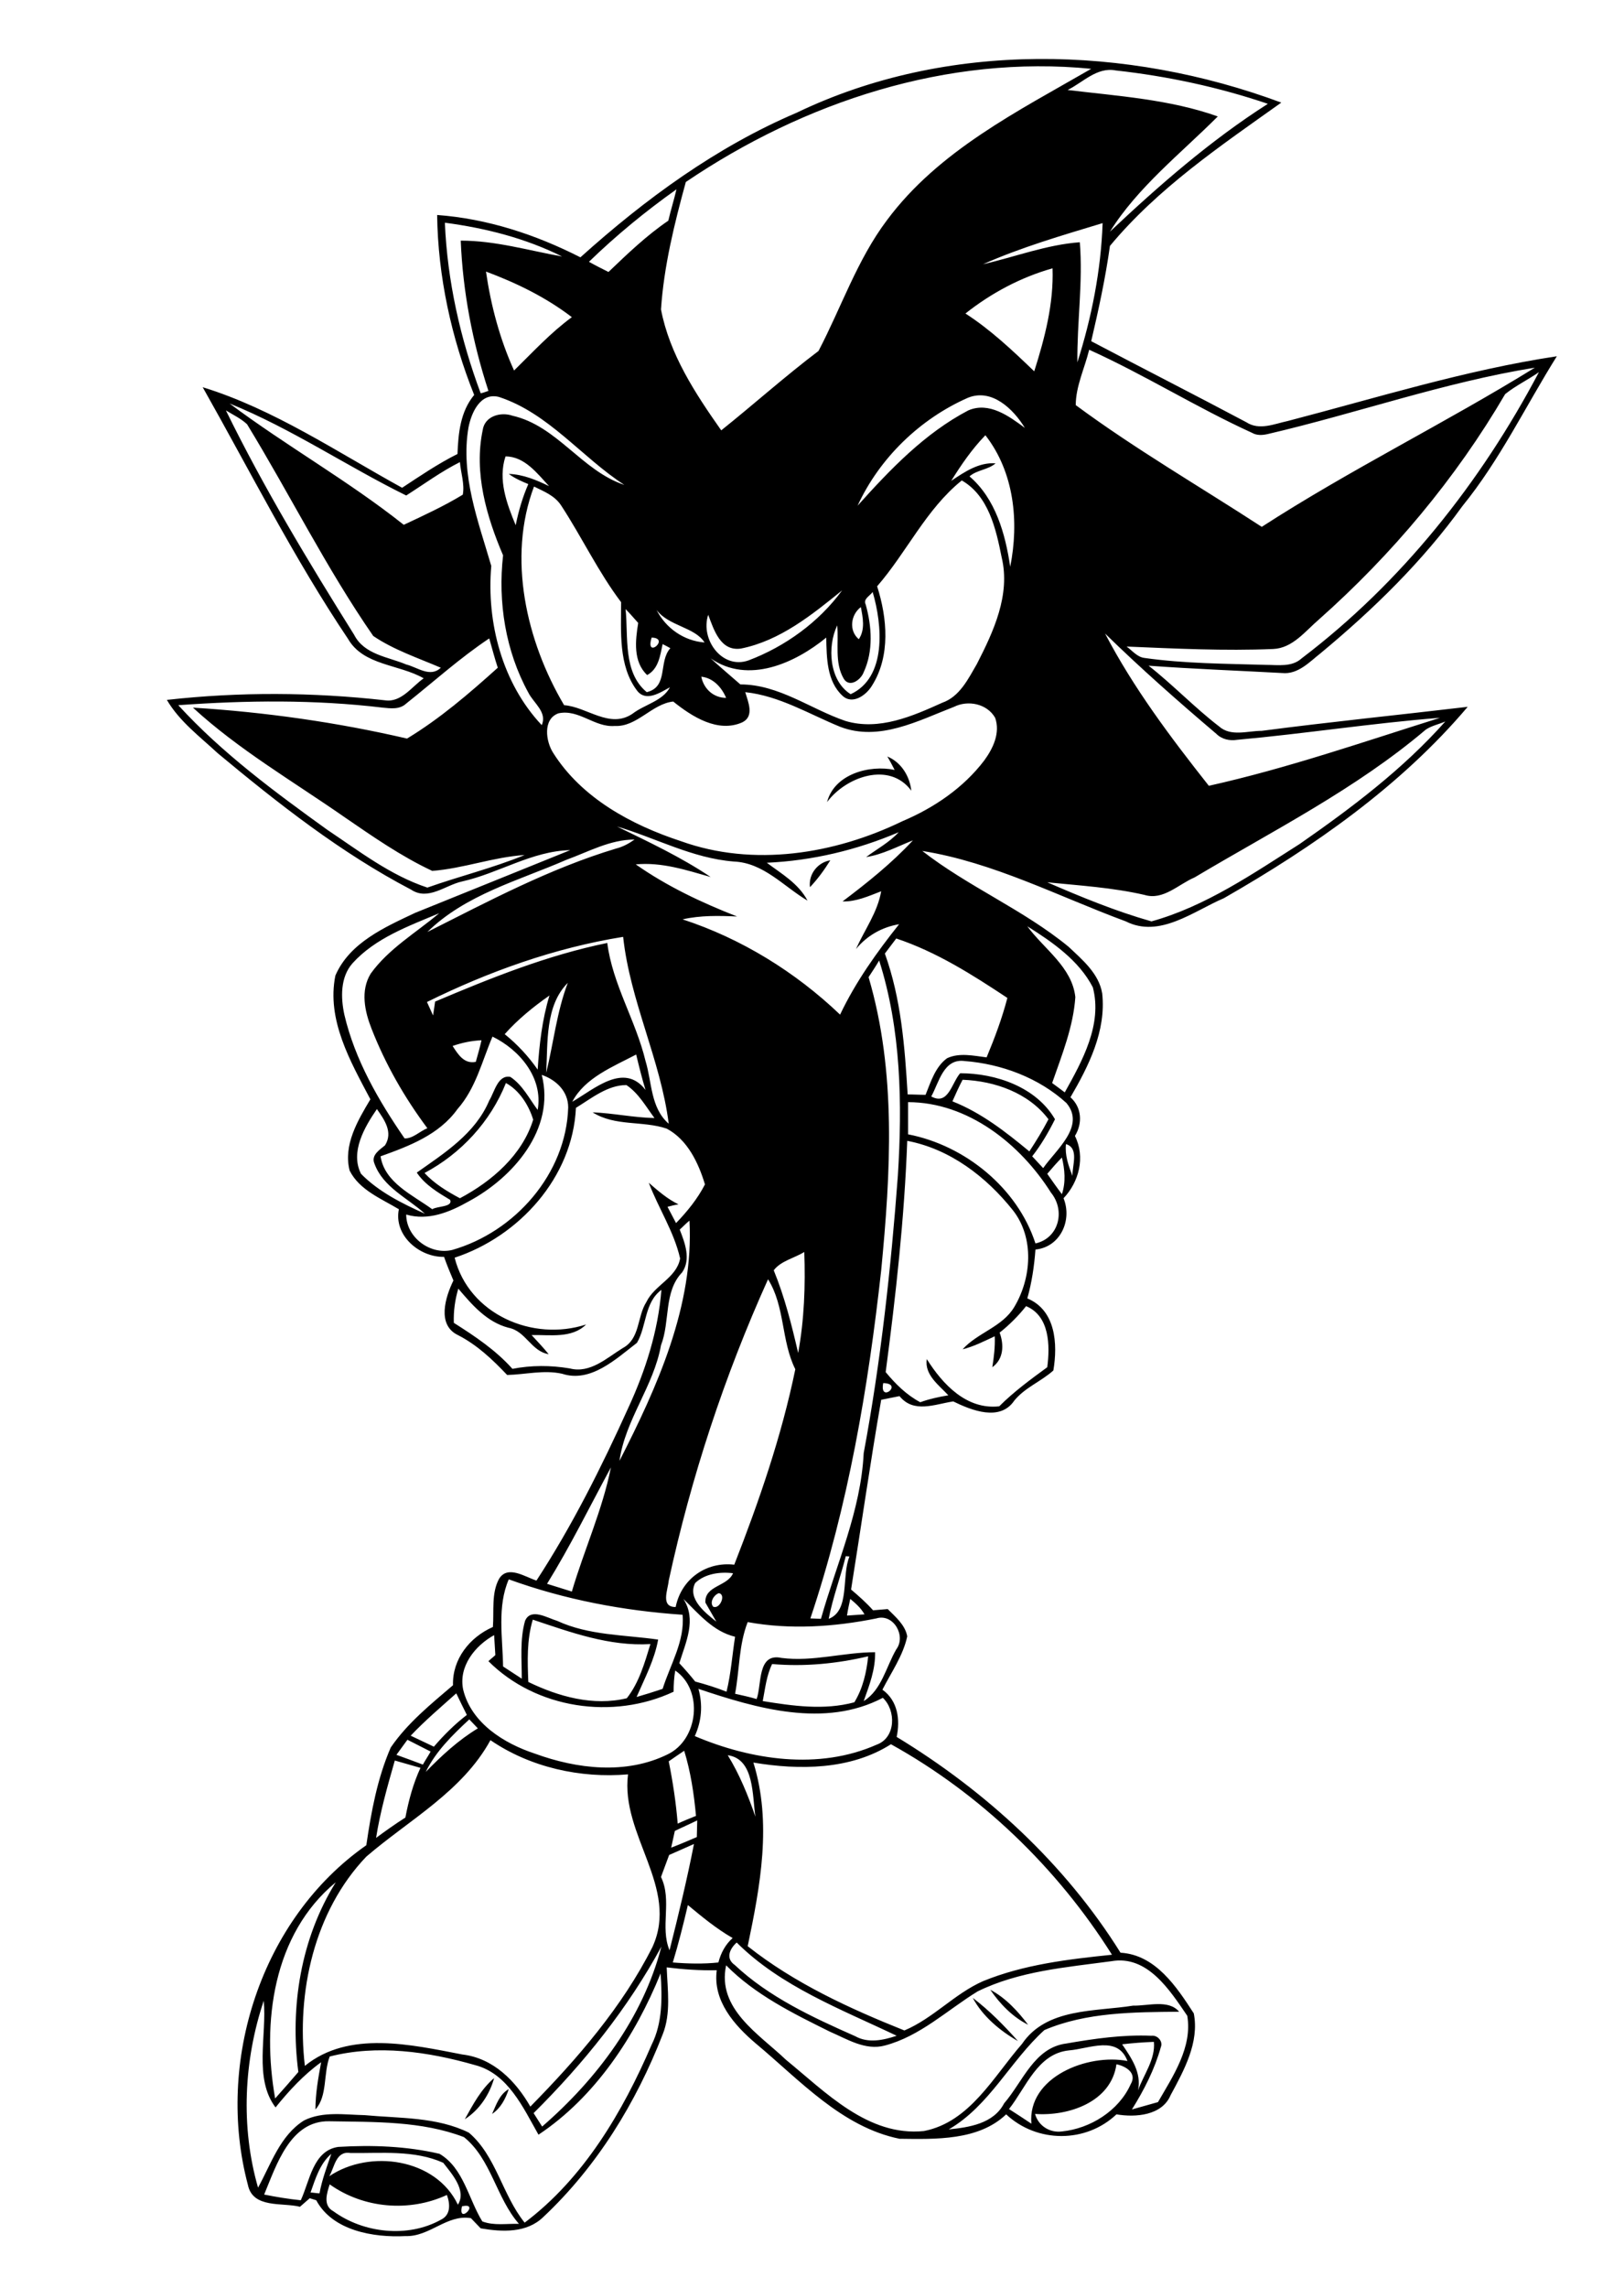 <?xml version="1.0" encoding="utf-8"?>
<!-- Generator: Adobe Illustrator 21.0.2, SVG Export Plug-In . SVG Version: 6.00 Build 0)  -->
<svg version="1.2" baseProfile="tiny" id="Layer_1" xmlns="http://www.w3.org/2000/svg" xmlns:xlink="http://www.w3.org/1999/xlink"
	 x="0px" y="0px" viewBox="0 0 399 562" overflow="scroll" xml:space="preserve">
<path d="M120.9,519.2c1-2.2,1.8-4.8,4.1-6.1C124.2,515.5,123,517.8,120.9,519.2 M114.2,520.5c2-3.6,4-7.4,7.2-10.1
	C120.3,514.4,117.8,518.2,114.2,520.5 M239,490.7c4.1,3.1,7.7,6.8,11.1,10.6C245.7,498.8,241.4,495.2,239,490.7 M243.3,488.7
	c3.8,2,6.8,5.3,9.3,8.6C248.8,495.4,245.7,492.2,243.3,488.7 M199,217.9c-0.4-3.2,1.9-6.1,5-6.6C202.5,213.7,200.9,215.9,199,217.9
	 M218,185.8c3.4,1.4,5.5,4.8,5.9,8.4c-5.4-7.3-16.1-3.4-20.7,2.8c1.8-6.9,10.4-9.2,16.6-7.9C219.4,188.3,218.5,186.6,218,185.8
	 M113.5,541.9C112.4,546.6,118.1,540.8,113.5,541.9 M81,536.5c-0.7,2.2-1.7,5.2,0.9,6.6c7.4,5.4,18.3,6.6,26.4,2.1
	c2.5-1.2,2.3-3.9,1.5-6.1C100.5,543.4,89.3,542.4,81,536.5 M76.3,538.5c0.5,0,1.6,0.2,2.2,0.2c0.6-3.3,1.8-6.5,2.9-9.7
	C78.6,531.4,77.5,535.1,76.3,538.5 M80.9,534.5c9.9-6.7,26.2-4.4,31.6,7c2.2-3.5-1.5-7.6-3.6-10.3c-7.1-3.2-15.3-2.3-22.8-2.4
	C82.5,528.2,82.2,532.3,80.9,534.5 M64.9,539c3,0.6,6,1.1,9,1.4c2.2-4.7,3-12.2,9.2-13.1c8.3-0.5,16.8-0.2,24.9,1.7
	c5.9,3.5,7.1,11.1,10.5,16.6c2.9,1.1,6,0.5,9,0.6c-5.6-6.4-6.8-15.9-13.5-21.3c-10.4-4-22-3.7-33.1-3.9
	C71.3,520.8,67.9,531.8,64.9,539 M274.3,507c-1.3,9.3-11.8,12.8-20,12.2c0.8,2.9,3.6,4.7,6.6,4.3c7-0.7,14-5.1,16.9-11.6
	C279.4,509.2,276.7,507.5,274.3,507 M275.7,502.1c2.3,3.4,4.8,7,3.9,11.3c1.4-3.9,4.3-7.6,3.9-11.9
	C280.8,501.6,278.3,501.8,275.7,502.1 M262.6,503.6c-7.7,0.8-10.5,9.1-14.7,14.4c1.9,1.2,3.7,2.4,5.5,3.6
	c-1-11.5,13.9-17.3,23.6-15.4C274.6,499.8,267.6,503.2,262.6,503.6 M132.3,524.3c-3.8-6.7-7.5-15-15.6-17.1
	c-11.5-3.3-24-5.1-35.7-2.1c-1.6,4.2-0.5,9.7-3.5,13c0-3.9,0.7-7.8,1.4-11.6c-4.3,3.1-7.9,7-11.2,11.1c-5.4-7.1-2.1-17.7-2.9-26.2
	c-4.9,14.6-5.7,31-1.4,45.9c3.2-5.8,5.4-12.8,11.3-16.5c4.6-2.3,10-1.4,14.9-1.3c8.6,0.8,17.7,0.4,25.6,4.3
	c6.7,5.7,8.2,15.3,13.7,22.1c14.5-10.9,24.1-27.2,31.2-43.7c2.7-5.4,2.6-11.6,2.2-17.5C156.1,500,146.3,515,132.3,524.3
	 M240.2,489.1c-7.5,4.6-14.1,11-22.8,13.3c-4.8,1.3-9.3-1.6-13.5-3.4c-9.1-4.5-18.4-9.1-25.5-16.3c-2.3,10.7,8.1,16.9,14.7,23.2
	c9.8,8,20.2,18.9,33.9,17.5c11.3-2.2,17.1-13.4,24.1-21.4c6-8.9,18-7.9,27.3-9.4c3.6,0.1,8.7-1.6,11.3,1.5
	c-11.1,0.1-22.8,0.1-33.1,4.5c-8.4,7.6-13.5,18.6-23.5,24.4c5-0.5,11-1.4,13.6-6.4c4.6-5.3,7.4-13.7,15.3-14.7
	c6.9-1.2,13.9-2.2,20.9-1.9c1.5-0.2,2.9,1.4,2.3,2.8c-1.5,5.4-4.1,10.5-7.1,15.3c2.1-0.6,4.3-1.2,6.4-1.8c3.7-6.4,8.5-13.5,7.2-21.2
	c-4.3-6.3-9.8-15-18.7-13.4C261.9,483.2,250.4,484.1,240.2,489.1 M131.1,519c0.7,1.1,1.4,2.2,2.1,3.3c13.5-11.7,24.8-26.8,29.3-44.2
	C154.3,493.2,143.4,506.8,131.1,519 M181,477.1c-1.7,1.5-2.8,3.9-0.5,5.5c8.4,7.9,19.2,12.9,29.6,17.5c3.2,1.8,6.9,1,10.2-0.1
	C206.7,493.5,191.8,487.9,181,477.1 M169,467.9c-1.1,4.7-2.3,9.5-3.7,14.1c3.7,0.3,7.5,0.4,11.2,0c0.6-2.3,1.7-4.4,3.5-6
	C176,473.7,172.5,470.8,169,467.9 M67.6,515.4c1.9-2.1,3.8-4.3,5.7-6.5c-2.1-16,0.6-32.8,9.2-46.6C67,475.1,64.3,496.8,67.6,515.4
	 M164.4,455.6c-0.7,1.8-1.3,3.6-2,5.4c2.8,5.8-0.3,12.3,2.1,18c2.2-8.7,4.3-17.4,6-26.1C168.5,453.8,166.4,454.7,164.4,455.6
	 M165.8,449.7c-0.3,1.4-0.6,2.7-0.9,4.1c2.1-0.8,4.2-1.7,6.3-2.6c0-1,0.1-3,0.1-4.1C169.5,448,167.6,448.8,165.8,449.7 M97,432.4
	c-1.8,6.3-3.6,12.6-4.6,19c2.3-1.7,4.7-3.4,7.2-5c0.8-4.2,1.9-8.3,3.7-12.2C101.2,433.6,99.1,433,97,432.4 M178.8,431.1
	c2.9,4.7,5,9.9,6.8,15.1C184.8,441.1,185.4,432,178.8,431.1 M164.3,432.6c1,5,1.8,10.2,2.2,15.3c1.5-0.7,3-1.3,4.5-1.9
	c-0.5-5.4-1.3-10.8-2.9-16C166.9,430.8,165.6,431.7,164.3,432.6 M185.1,432.9c4.6,14.8,1.7,30.3-1.4,45.1
	c11.5,9.1,25,15.3,38.5,20.7c7.1-3,12.3-9,19.3-12.1c10-4.1,21-5.4,31.7-6.5c-13.4-21.3-32.3-39.5-54.3-51.7
	C209,434.7,196.4,434.8,185.1,432.9 M90,456c-12.8,13.4-17.2,33.3-15.1,51.4c10.8-8.8,26.2-5.2,38.7-2.8c7.6,0.9,13.1,6.5,16.7,12.8
	c11.5-11.7,22.6-24.5,30-39.2c6.7-14.6-7.9-27.5-6-42.4c-11.7,1-24-1.7-33.8-8.4C113.6,440,100.6,446.9,90,456 M97.4,431
	c2.2,0.8,4.4,1.6,6.5,2.4c0.6-1.1,1.3-2.1,1.9-3.2c-1.9-1-3.8-1.9-5.7-2.9C99.2,428.5,98.3,429.8,97.4,431 M104.6,435.2
	c3.9-4,8-7.8,12.8-10.7c-0.7-0.7-1.4-1.5-2.1-2.2C111.2,426.1,107.1,430.1,104.6,435.2 M100.9,426.3c1.9,0.9,3.8,1.8,5.7,2.7
	c2.4-2.8,5.1-5.5,8.1-7.8c-0.9-1.8-1.8-3.6-2.6-5.3C108.3,419.3,104.4,422.6,100.9,426.3 M171.6,414.8c1.1,3.9,0.8,7.9-0.9,11.6
	c13.9,5.9,30.5,8.4,44.7,2.1c4.7-1.7,4.8-8.4,1.5-11.5C202.6,424.5,185.9,419.6,171.6,414.8 M189.7,408.7c-1.4,2.9-1.7,6-2.3,9.1
	c7.4,1.2,15.1,2.3,22.5,0.3c2.1-3.4,3-7.4,3.4-11.3C205.7,408.6,197.7,409.4,189.7,408.7 M113.8,415c2,8.2,10,13.2,17.6,15.7
	c10.4,3.8,22.4,5.2,32.6,0.2c7.6-3.6,8.9-15.8,1.9-20.6c-0.3,1.7-0.4,3.5-0.4,5.2c-14.9,7-33.8,4.2-45.5-7.5
	c0.4-0.4,1.3-1.1,1.7-1.5c-0.1-1.6-0.2-3.3-0.3-4.9C116.7,404.2,112.6,409.3,113.8,415 M130.9,397.8c-1.5,5-1.3,10.2-1.1,15.3
	c7.4,3.6,16,6,24.2,4c3-3.8,4.4-8.7,5.8-13.3C149.7,404.4,140.2,400.9,130.9,397.8 M183.7,398.4c-2.2,5.6-2,11.8-3.1,17.6
	c1.8,0.4,3.6,0.8,5.3,1.3c1.3-3.6,0.1-11.4,6.1-10.1c7.7,1,15.3-1.4,23-1.4c0.1,4.2-1.4,8.1-2.8,12c4.4-2.7,5.5-8.4,8-12.7
	c2.5-3.3-0.7-8.9-4.9-7.6C204.9,399.6,194.1,400.3,183.7,398.4 M208.9,392.7c-0.3,1.4-0.6,2.7-0.8,4.1c1.4-0.1,2.8-0.2,4.3-0.3
	C211.5,394.9,210.2,393.8,208.9,392.7 M167.9,392.7c3.3,5.1,0.6,10.6-1,15.8c1.4,1.5,2.7,3,3.9,4.5c2.6,0.7,5.2,1.5,7.7,2.5
	c1.1-4.5,1.4-9,2.1-13.5C175.2,400.7,171.7,396.4,167.9,392.7 M176.6,391.3c-1.2,0.4-2.3,2.2-1.4,3.3
	C176.8,395.4,178.5,391.6,176.6,391.3 M125,387.9c-2.9,6.7-1.5,14.3-1.4,21.4c1.5,1,3.1,2,4.6,3c0-4.7-0.5-9.6,0.8-14.2
	c1.4-3.3,5.5-0.7,7.9,0c7.8,3.6,16.5,3.4,24.8,4.6c-0.9,5-3.3,9.5-5.3,14.1c2.1-0.6,4.3-1.3,6.4-2c1.9-6,5.5-11.8,4.9-18.2
	C153.1,395.6,138.8,392.9,125,387.9 M170.8,388.8c-2,3.9,2.6,7.4,5.2,9.5c-0.7-1.2-2-3.5-2.7-4.7c-0.2-4.2,5.4-3.9,6.8-7.2
	C176.9,386,173.2,386.5,170.8,388.8 M207.8,382.2c-1.3,5.2-3.2,10.2-4.2,15.4c5.3-2,3.1-10.5,5.1-15.3L207.8,382.2 M134.4,389
	c2,0.6,4.1,1.3,6.1,1.9c3-10.2,7.5-20,9.6-30.5C144.9,370,140.1,379.8,134.4,389 M217,339.7C216,344.8,222.1,339.8,217,339.7
	 M188.7,314.2c-10.7,23.7-18.9,48.6-24.4,74c-0.2,2.3-2.1,6.5,1.7,6.5c1.4-6.9,7.5-11.2,14.4-10.4c6.1-15.6,11.6-31.5,15-48
	C191.9,329.3,192.9,320.9,188.7,314.2 M190.1,312c2.7,6.6,4.4,13.4,6,20.3c1.5-8.2,1.8-16.5,1.5-24.8
	C195.2,309,191.8,309.7,190.1,312 M167,302c1.3,3.3,2.8,7.3,0.6,10.5c-4.6,4.8-2.9,12-5.2,17.9c-1.8,10.1-8.8,18.3-10.2,28.4
	c9.3-18.2,18.3-38.1,17.2-59C168.5,300.5,167.8,301.3,167,302 M257.3,288.3c1.2,1.7,2.3,3.3,3.6,5c1-3,0.7-6.1,0-9
	C259.7,285.5,258.5,286.9,257.3,288.3 M261.9,281c-0.3,2.7,0.6,5.3,1.6,7.8C263.4,286.3,265.2,282,261.9,281 M222.9,280.2
	c-0.7,19-2.8,37.9-5.3,56.8c2.4,2.9,5.1,5.6,8.5,7.4c2.2-0.8,4.5-1.3,6.9-1.7c-2.3-2.5-5.9-5-5.3-8.9c3.9,6.2,9.8,12.5,17.8,11.6
	c3.6-3.6,7.7-6.6,11.8-9.6c0.7-5.3,0.6-12.6-5.2-15c-1.9,2.4-4.1,4.6-6.5,6.5c1.1,3,1,6.5-1.8,8.5c0.4-2.5,0.7-5,0.6-7.6
	c-2.6,1.2-5.1,2.5-7.9,3.2c3.7-4.1,9.8-5.5,12.7-10.4c4.2-7,5-16.9-0.3-23.7C242.3,289,233.4,282.2,222.9,280.2 M88.7,288.3
	c4.3,4.4,10.1,7.3,15.7,9.8c-4.3-3.9-10.3-6.5-12.4-12.3c-0.9-2.1,1.3-3.4,2.6-4.5c2-3.2-0.1-6.2-2-8.9
	C89.5,276.9,86,283,88.7,288.3 M223.1,270.7c0,2.6,0,5.3,0,7.9c14,2.7,26.9,13.2,31.3,26.8c5.8-1.3,7.4-8.1,3.8-12.5
	C250.7,281,237.8,270.7,223.1,270.7 M141.5,272.1c-0.8,17.1-14,31.6-29.8,36.8c3.5,13.9,19.2,20.7,32.3,16.4
	c-3.5,3.5-8.9,2.5-13.4,2.6c1.4,1.5,2.9,3.1,4.2,4.7c-4.3-0.7-5.6-5.7-9.9-6.5c-5.3-1.4-8.9-5.6-12.3-9.6c-0.8,2.7-1.2,5.5-1.1,8.4
	c5.2,3.3,10.3,6.7,14.4,11.3c4.6-0.9,9.4-0.9,14.1-0.1c5,1.3,9.1-2.6,13-5c4.3-2.3,3.5-7.7,5.8-11.3c2-4.2,7.4-5.9,8.3-10.7
	c-1.5-6.6-5.3-12.3-7.7-18.6c2.3,2,4.6,4,7.3,5.3c-0.7,0.1-2,0.4-2.7,0.6c0.7,1.3,1.4,2.7,2.1,4c2.8-2.9,5.3-6,7.1-9.5
	c-1.6-5.3-4.3-11-9.4-13.7c-5.9-2-12.7-0.5-18.2-4c5.1,0.2,10.1,1.3,15.2,1.4c-2.1-2.8-3.9-6.1-6.9-8.1
	C149.3,266.5,145.4,269.7,141.5,272.1 M124.3,266c-3.8,9.5-11,17.3-20,22.1c2.4,2.6,5.5,4.5,8.7,6.2c7.9-4.2,15.3-10.6,18-19.3
	C129.9,271.4,127.6,267.8,124.3,266 M236.5,265.2c-0.9,1.7-1.7,3.5-2.5,5.3c7.1,2.8,13.1,7.5,18.9,12.3c1.7-2.6,3.3-5.2,4.7-7.9
	C252.7,268.4,244.4,265.5,236.5,265.2 M133.1,264c3.4,13.3-7,25.2-18,31.1c-4.6,2.6-9.9,4.8-15.3,3.2c0,5.6,5.9,10,11.3,8.7
	c15.4-4.4,28-18.7,28.5-35C139.6,268,136.6,265.2,133.1,264 M228.8,269.3c4.2,2.3,5-3.3,7.1-5.7c8.8,0,18.7,3.4,23.3,11.3
	c-1.6,3.2-3.4,6.3-5.6,9.1c0.9,1,1.8,1.9,2.7,2.9c3.1-4.5,10.5-10.3,5.7-16c-6.8-6.2-16-9.6-25-10.3
	C231.8,259.9,230.7,265.9,228.8,269.3 M140.6,270.6c5.4-3.1,12.7-9.8,18-2.9c-0.9-2.9-1.6-5.8-2.3-8.7
	C150.6,262,143.7,264.7,140.6,270.6 M111.2,256.9c1.3,2,2.8,4.5,5.7,3.9c0.5-1.8,1-3.5,1.4-5.3C115.9,255.6,113.5,256.1,111.2,256.9
	 M121,254.6c-2.6,6.1-4.1,12.7-8.6,17.8c-4.5,6.3-11.9,9.1-18.9,11.6c1,6.5,7.9,9.5,12.7,13c1.2-0.8,5.1-0.5,4.4-2.3
	c-3-1.8-6.2-3.7-8.2-6.7c6.8-4.8,14.4-9.6,17.8-17.7c1.3-2.1,2.1-6.4,5.2-5.8c3,2,4.6,5.3,6.7,8.1
	C133.5,264.7,127.6,257.8,121,254.6 M124,254c3.1,2.5,5.8,5.4,8.1,8.7c0.4-6.1,1.1-12.3,2.9-18.2C131,247.3,127.2,250.4,124,254
	 M134.2,263.5c1.8-7.4,2.6-15,5.3-22.1C133.9,247,134.6,256.1,134.2,263.5 M213.4,240c6.9,23.4,5.4,48.1,3.1,72
	c-3.2,28.9-8.1,57.8-17.4,85.5c0.6,0,1.9,0.1,2.6,0.1c3.8-13.5,9.8-26.5,10.5-40.7c4.2-22.5,6.7-45.4,8.4-68.2
	c1.1-17.7,0.8-35.8-4.6-52.8C215.2,237.3,214.3,238.6,213.4,240 M220.2,230.5c-0.9,1.2-1.8,2.4-2.8,3.7c4,11.1,4.9,22.9,5.6,34.6
	c1.5,0,3,0.1,4.4,0.1c1.3-3.2,2.4-6.9,5.3-9c3-1.4,6.5-0.6,9.7-0.2c2-4.8,3.8-9.6,5.1-14.6C238.9,239.4,230.1,233.8,220.2,230.5
	 M104.9,246.1c0.5,1.1,1,2.2,1.5,3.3c0.1-0.8,0.4-2.5,0.5-3.4c13.7-5.8,27.6-11.4,42.3-14.4c1.3,10.2,7,19,9.4,29
	c1.6,5.2,1.2,11.5,5.7,15.4c-2-15.7-9.5-30.1-11.2-45.9C136.3,232.8,120.1,238.6,104.9,246.1 M252.4,227.5c4.1,5.6,11,10,11.8,17.4
	c-0.5,7.3-3.3,14.2-5.7,21.1c1,0.7,2,1.5,3.1,2.3c4.3-7.7,9.3-16.7,6.9-25.8C265.1,235.9,258.6,231.4,252.4,227.5 M86.6,236.6
	c-3,3.4-2.9,8.4-2,12.6c2.6,11.1,8.4,21.1,14.8,30.4c2,0.1,3.8-1.8,5.6-2.5c-5.6-7.5-10.3-15.7-13.7-24.4c-1.7-4.3-2.8-9.4-0.2-13.6
	c4.4-6.1,11.1-10,16.8-14.8C100.3,227.5,92.2,230.4,86.6,236.6 M139.1,211.2c-11.7,5.1-24.7,8.5-34.1,17.7
	c15.1-7.6,30.1-15.6,46.4-20.5c1.6-0.4,3.1-1.2,4.5-2.2C149.9,206.2,144.6,209.2,139.1,211.2 M151.6,203c7.8,3.8,15.7,7.5,23,12.4
	c-6-1.7-12-3.7-18.4-3.1c7.7,5.4,16.2,9.4,24.9,12.8c-4.5-0.2-9-0.3-13.4,0.7c14.4,4.7,27.7,12.9,38.7,23.4c3.8-8,9-15.3,14.5-22.2
	c-4.2,0.7-7.9,2.8-10.6,6.1c2.1-4.7,5.3-9,6.2-14.2c-3.1,1.2-6.2,2.6-9.5,2.5c6.1-4.6,12.1-9.4,17.3-15c-3.8,1.5-7.5,3.5-11.5,4.1
	c2.7-2,5.7-3.6,8-6.1c-10.3,4.4-21.3,7-32.4,7.5c3.6,2.7,7.8,5.1,10,9.3c-5.9-3.5-10.8-9.3-18.1-9.6
	C170.1,210.8,161.1,205.8,151.6,203 M350.3,179.2c-17.2,14.6-37.5,24.8-56.8,36.3c-4,1.7-7.7,5.7-12.3,4.3
	c-7.8-1.8-15.9-2.3-23.9-3.1c8.3,3.6,16.8,7.1,25.6,9.6c13.3-3.7,24.9-11.7,36.4-19c12.8-8.9,25.4-18.4,35.8-30.1
	C353.5,177.9,351.8,178.2,350.3,179.2 M183.1,170c0.7,2.4,2.3,5.9-0.7,7.4c-6,2.7-12.4-1.4-17-5.1c-5.3,0.6-8.9,6.3-14.4,6
	c-4.9,0.4-8.8-4.2-13.8-3.1c-3.9,1.4-3.1,6.9-1.3,9.7c7,11.1,19.2,17.7,31.4,21.7c17.8,6.4,37.7,3.2,54.4-4.9
	c7.8-3.3,15-8.2,20.1-14.9c2.2-3,4-6.8,2.7-10.5c-2-3.5-6.7-4.4-10.1-2.7c-8.8,3.4-18.4,8.6-28,4.9
	C198.8,175.4,191.5,170.9,183.1,170 M172.3,166.2c0.6,3,3,5.2,6.1,5.2C177.3,168.8,175.2,166.5,172.3,166.2 M99.8,172.8
	c-1.6,1.5-3.8,1.2-5.8,1c-16.7-2-33.5-1.8-50.2-0.6c10.8,11.8,23.7,21.3,36.6,30.6C88.2,209,95.9,215,105,218
	c7.9-2.8,16.1-4.8,23.9-8c-7.7,0.5-15,3.3-22.7,3.9c-7.7-3.6-14.7-8.5-21.7-13.3c-12.5-8.7-25.9-16.5-37.1-26.8
	c17.7,1.1,35.4,3.6,52.6,7.6c8.1-4.9,15.3-11.1,22.3-17.4c-0.8-2.4-1.4-4.8-2.1-7.2C113,161.6,106.6,167.4,99.8,172.8 M271.5,155.6
	c7,13.4,16.1,25.5,25.5,37.4c19.3-4.3,38-10.8,56.8-16.7c-16.6,1.3-33.2,3.9-49.8,5.4c-1.9,0.3-3.8-0.1-5.2-1.5
	C289.5,172.3,280.3,164.2,271.5,155.6 M160.1,156.6C158.4,162.1,164.8,156.7,160.1,156.6 M211,157c1.6-2.4,1-5.3,0.5-7.9
	C209,151,208.5,154.9,211,157 M161.3,149.8c2.3,4.5,6.7,7.6,11.8,8C170.7,154,164.3,153.8,161.3,149.8 M153.7,149.6
	c0.7,6.8-0.7,15.5,5.2,20.4c5.4-1.3,2.8-7.5,5.8-10.8c-0.5-0.3-1.5-0.8-1.9-1c-0.6,2.8-1,6.1-3.8,7.6c-3.5-3.3-2.9-8.5-2.2-12.8
	C155.8,151.9,154.8,150.7,153.7,149.6 M212.7,148.5c1.5,5.4,1.9,11.4-0.5,16.6c-0.7,1.9-3.5,3.9-4.9,1.6c-2.3-3.9-1.2-8.8-1.6-13.1
	c-2.5,5.2-2,13.6,3.3,16.9c8.9-4.1,7.8-17,5.4-25.1C213.7,146.4,212,147.1,212.7,148.5 M182,159.3c-5,0.7-6.6-4.6-8-8.3
	c-2,6,3.4,13.5,9.9,11.2c9-3.4,17.3-9.4,23-17.2C199.5,151,191.6,157.4,182,159.3 M131.2,119.5c-6.6,17.5-1.9,38,7.4,53.7
	c5.6,0.4,11.2,5.9,16.8,2.1c3-2.3,7.4-3.1,9.2-6.5c-2.4,1.3-5.9,3.7-8.1,0.8c-4.6-6.1-3.9-14.5-3.9-21.7
	c-5.6-7.4-9.6-15.9-14.7-23.7C136.3,121.7,133.6,120.7,131.2,119.5 M236.3,118c-8.8,7.1-13.5,17.6-20.8,26
	c2.5,7.8,3.3,17.1-1.2,24.3c-1.4,2.4-4.8,4.9-7.3,2.6c-3.9-3.6-3.9-9.4-4-14.3c-7.7,6.3-19.2,11.5-28.4,5.1c2.4,2.2,4.9,4.3,7.3,6.4
	c9.5,0,17.3,6.1,25.9,9c8.2,2.4,16.4-1.2,23.7-4.5c4.3-1.5,6.4-5.9,8.5-9.5c4.1-8,8.3-17,6.1-26.2
	C244.7,129.9,242.9,121.8,236.3,118 M124.2,112.1c-1.9,5.7,0.3,11.6,2.5,16.9c0.7-3.5,1.7-6.9,3.1-10.1c-1.7-0.7-3.3-1.4-4.8-2.5
	c3.5,0.1,6.8,1.5,9.9,3C132,116.3,128.9,112.1,124.2,112.1 M233.7,118.1c3.3-2.2,6.8-4.6,10.9-4.3c-1.8,1.6-4.6,1.6-6.4,3.2
	c6.4,5.5,8.8,14.1,10,22.2c2.2-11,1-23.2-6.1-32.3C238.8,110.3,236.2,114.1,233.7,118.1 M55.5,100.8c9.3,19,20.3,37.2,31.5,55.1
	c2.5,4.9,8.3,5.4,12.8,7.3c2.8,0.7,5.9,3.3,8.5,0.8c-5.6-2.4-11.6-4.4-16.6-7.8c-11.5-16.6-20.5-34.8-31-52
	C59.2,102.8,57.3,101.9,55.5,100.8 M56.4,99.1c13.9,10.4,29.2,19,42.8,29.8c4.9-2.3,9.9-4.6,14.5-7.4c0.5-2.6-0.5-5.4-0.7-8
	c-4.6,2.3-8.8,5.4-13.2,8.2C85.2,114.5,71.5,105.2,56.4,99.1 M237.8,97.7c-11.8,5.2-21.7,14.8-27.1,26.5c8-8.9,16.5-17.8,27.2-23.4
	c5.1-2.2,10,1.4,13.9,4.3C249,100.5,243.7,95.3,237.8,97.7 M115.1,105c-2,11.7,2.4,23,5.6,34c-1.2,13.9,2.7,28.8,12.4,39.1
	c1.4-3.2-2-5.4-3.3-8c-5.6-10.2-7.5-22.2-6.2-33.7c-4.1-9.6-7.2-20.3-5-30.8c0.5-3.4,4.4-4.5,7.3-3.5c11,2.5,17,13.5,27.5,17
	c-10.5-6.8-18.6-17.6-30.8-21.6C118,96.3,115.8,101.4,115.1,105 M369.8,96.8c-12.1,20.7-27.8,39.4-45.7,55.3
	c-3.4,2.9-6.5,7.1-11.3,7.3c-12,0.5-24-0.1-36-0.6c1.4,1,2.6,2.6,4.4,2.8c9.9,1.4,19.8,1.4,29.8,1.7c3,0,6.4,0.6,8.8-1.6
	c24.5-18.6,44-43.2,58.3-70.3C375.4,93.3,372.4,94.7,369.8,96.8 M267.6,85.9c-1.1,4.5-3.3,9-3.3,13.6c14.6,10.8,30.5,20,45.7,29.9
	c21.8-14.1,45.1-25.5,67.1-39.1c-22.3,3.6-43.7,11.2-65.6,16.3c-1.3,0.3-2.7,0.4-3.9-0.3C294,100.1,281.3,92.1,267.6,85.9
	 M119.4,66.7c1.2,8.3,3.4,16.6,6.9,24.3c4.6-4.5,9-9.3,14.2-13.1C134.1,73,126.9,69.5,119.4,66.7 M237.2,77
	c6.2,4,11.6,9.1,16.9,14.2c2.6-8.2,4.8-16.6,4.5-25.3C250.8,68.1,243.5,72,237.2,77 M241.5,64.9c7.9-1.8,15.6-4.8,23.8-5.4
	c0.8,9.8-0.7,19.6-0.6,29.5c3.5-11,5.8-22.6,6.2-34.2C261,57.8,251,60.7,241.5,64.9 M109.3,54.7c0.6,14.3,3.8,28.5,8.8,41.9
	c0.5-0.1,1.4-0.4,1.9-0.6c-3.9-11.9-6.3-24.4-6.8-36.9c8.5,0,16.6,2.4,24.9,3.9C129.1,58.5,119.2,56,109.3,54.7 M144.7,64.3
	c1.6,0.9,3.2,1.7,4.8,2.5c4.7-4.5,9.4-9,14.7-12.6c0.6-2.6,1.4-5.1,2-7.7C158.6,51.9,151.4,57.8,144.7,64.3 M262.3,22.1
	c12.4,1.5,25.1,2.3,36.9,6.5c-9.1,9.1-19.7,17.4-26.5,28.3c12.1-11.4,24.7-22.4,38.8-31.4c-12.1-4.1-24.7-6.8-37.4-8.2
	C269.5,16.4,266,20.3,262.3,22.1 M168.5,44.7c-2.8,10.2-5.4,20.7-6.1,31.3c2.1,11,8.4,20.6,14.8,29.7c8-6.4,15.7-13.3,23.9-19.5
	c5.6-10.7,9.5-22.4,16.8-32.1c12.7-17.1,32.2-26.8,50.2-37.2C232.8,13.4,197.6,25,168.5,44.7 M195.7,27.7
	c37-17.8,81.2-16.6,119.1-2.5c-14.9,10.6-30.3,21-42.1,35.2c-1.1,7.9-2.8,15.7-4.6,23.4c12.7,6.7,25.5,13.2,38.1,19.9
	c3.2,2.1,6.9,0.4,10.2-0.3c21.9-5.7,43.6-12.5,66.1-15.9c-7.7,12.3-14,25.5-23.2,36.8c-9.8,13.6-21.9,25.4-34.8,36.1
	c-2.8,2.2-5.6,5.3-9.5,4.9c-11-0.6-21.9-1-32.8-1.8c6,4.7,11.3,10.3,17.3,14.9c2.9,2.6,7,1.1,10.5,1.1c16.8-2.2,33.7-3.9,50.6-5.9
	c-16.5,19.5-37.9,34.4-59.9,47c-7.5,3.2-15.8,9.9-24.1,5.7c-16.5-6.1-32.5-14.5-50-17.3c11.3,8.8,24.8,14.4,35.9,23.5
	c3.4,3.2,7.5,6.6,8.3,11.5c1,9.2-3.3,17.8-7.8,25.5c2.8,2.5,3,6.4,1.1,9.5c2.6,5.2,1,11.3-2.8,15.3c2.2,5.4-0.8,12-6.9,12.6
	c-0.3,4.1-0.9,8.1-2,12c7,2.9,7.5,11.2,6.4,17.7c-3,2.7-7,4.2-9.6,7.4c-3.5,5.2-10.5,2.4-15,0.2c-4.6,0.7-9.7,3-13.2-1.3
	c-1.5,0.3-3,0.6-4.5,0.9c-2.7,15.5-4.9,31-7.4,46.6c1.9,1.6,3.8,3.3,5.4,5.1c1.2-0.1,2.4-0.2,3.6-0.3c1.9,1.9,4.3,3.9,4.8,6.7
	c-1,4.7-3.9,8.8-6.1,13.1c3.8,2.7,4.4,7.4,3.5,11.6c21.9,13.3,41.4,31.2,55,53c8.6,0.5,13.8,8.4,18,14.9c1.4,7.1-2.4,14-5.7,20.1
	c-2.1,5-8.6,5.5-13.3,4.7c-7.5,7.1-19.5,7.1-27.1,0c-6.8,6.5-17.4,6.1-26.2,6c-14.2-2.9-24.5-14.4-35.3-23.4
	c-5.3-4.5-10.6-10.5-9.6-18c-4.1,0.1-8.3-0.2-12.3-0.7c0.2,5.5,1.1,11.3-1,16.5c-6.5,16.7-16.1,32.4-29.3,44.8
	c-4.1,4-10.1,3.7-15.4,2.8c-0.8-0.8-1.6-1.7-2.4-2.5c-5.9-1-10.1,4.6-16.1,4.4c-7.8,0.4-17.9-1.3-21.9-8.8c-0.4-0.1-1.2-0.4-1.6-0.5
	c-0.8,0.7-1.6,1.4-2.4,2.1c-4.3-1.1-11.6,0.5-12.8-5.4c-8-30.1,3.2-65.3,29.1-83.4c1.2-8.2,2.7-16.4,6-24c4.1-6,9.8-10.6,15.3-15.3
	c-0.2-6.4,4.1-11.8,9.8-14.3c0.3-3.9-0.4-8.3,1.5-11.8c2.1-3.5,6.4-0.5,9.2,0.4c8.8-13.5,16-27.9,22.6-42.5
	c4.2-9.1,7.3-18.8,8.1-28.9c-4.2,3.1-3.6,8.9-6,13c-5.2,4-11.4,9.9-18.4,7.6c-4.5-1-9,0.2-13.5,0.3c-3.6-3.8-7.4-7.4-12.1-9.8
	c-5.2-2.5-3.1-9.3-1.1-13.4c-0.8-1.9-1.6-3.8-2.3-5.8c-6.1,0.1-12.4-5.3-11.1-11.7c-4.3-2.6-9.7-4.7-12.1-9.5
	c-1.6-6.3,2-12.3,5.1-17.5c-4.9-9.3-10.8-19.5-8.6-30.4c3.5-8.1,12.2-11.9,19.6-15.4c12.7-5.1,25.4-10.3,38.1-15.4
	c-9.4,0.2-17.6,5.7-26.6,7.7c-4.1,0.9-8.3,4.8-12.5,2c-17.2-9-32.6-21.1-47.5-33.5c-4.4-4.1-9.4-7.8-12.5-13.1
	c17.8-2,35.8-1.9,53.6,0.1c4,0.6,6.6-3.4,9.5-5.4c-6.1-3.5-14.8-3.1-18.6-9.7c-13.3-19.8-24-41.1-35.7-61.8
	c17.5,5.4,33,15.9,49,24.7c4.4-2.9,8.8-5.9,13.6-8.3c0.2-5.1,0.7-10.4,4.1-14.5c-5.6-14-8.9-29.1-9.1-44.2
	c12.3,0.9,24.2,4.8,35.2,10.4C158.5,48.9,176,36.1,195.7,27.7"/>
</svg>
